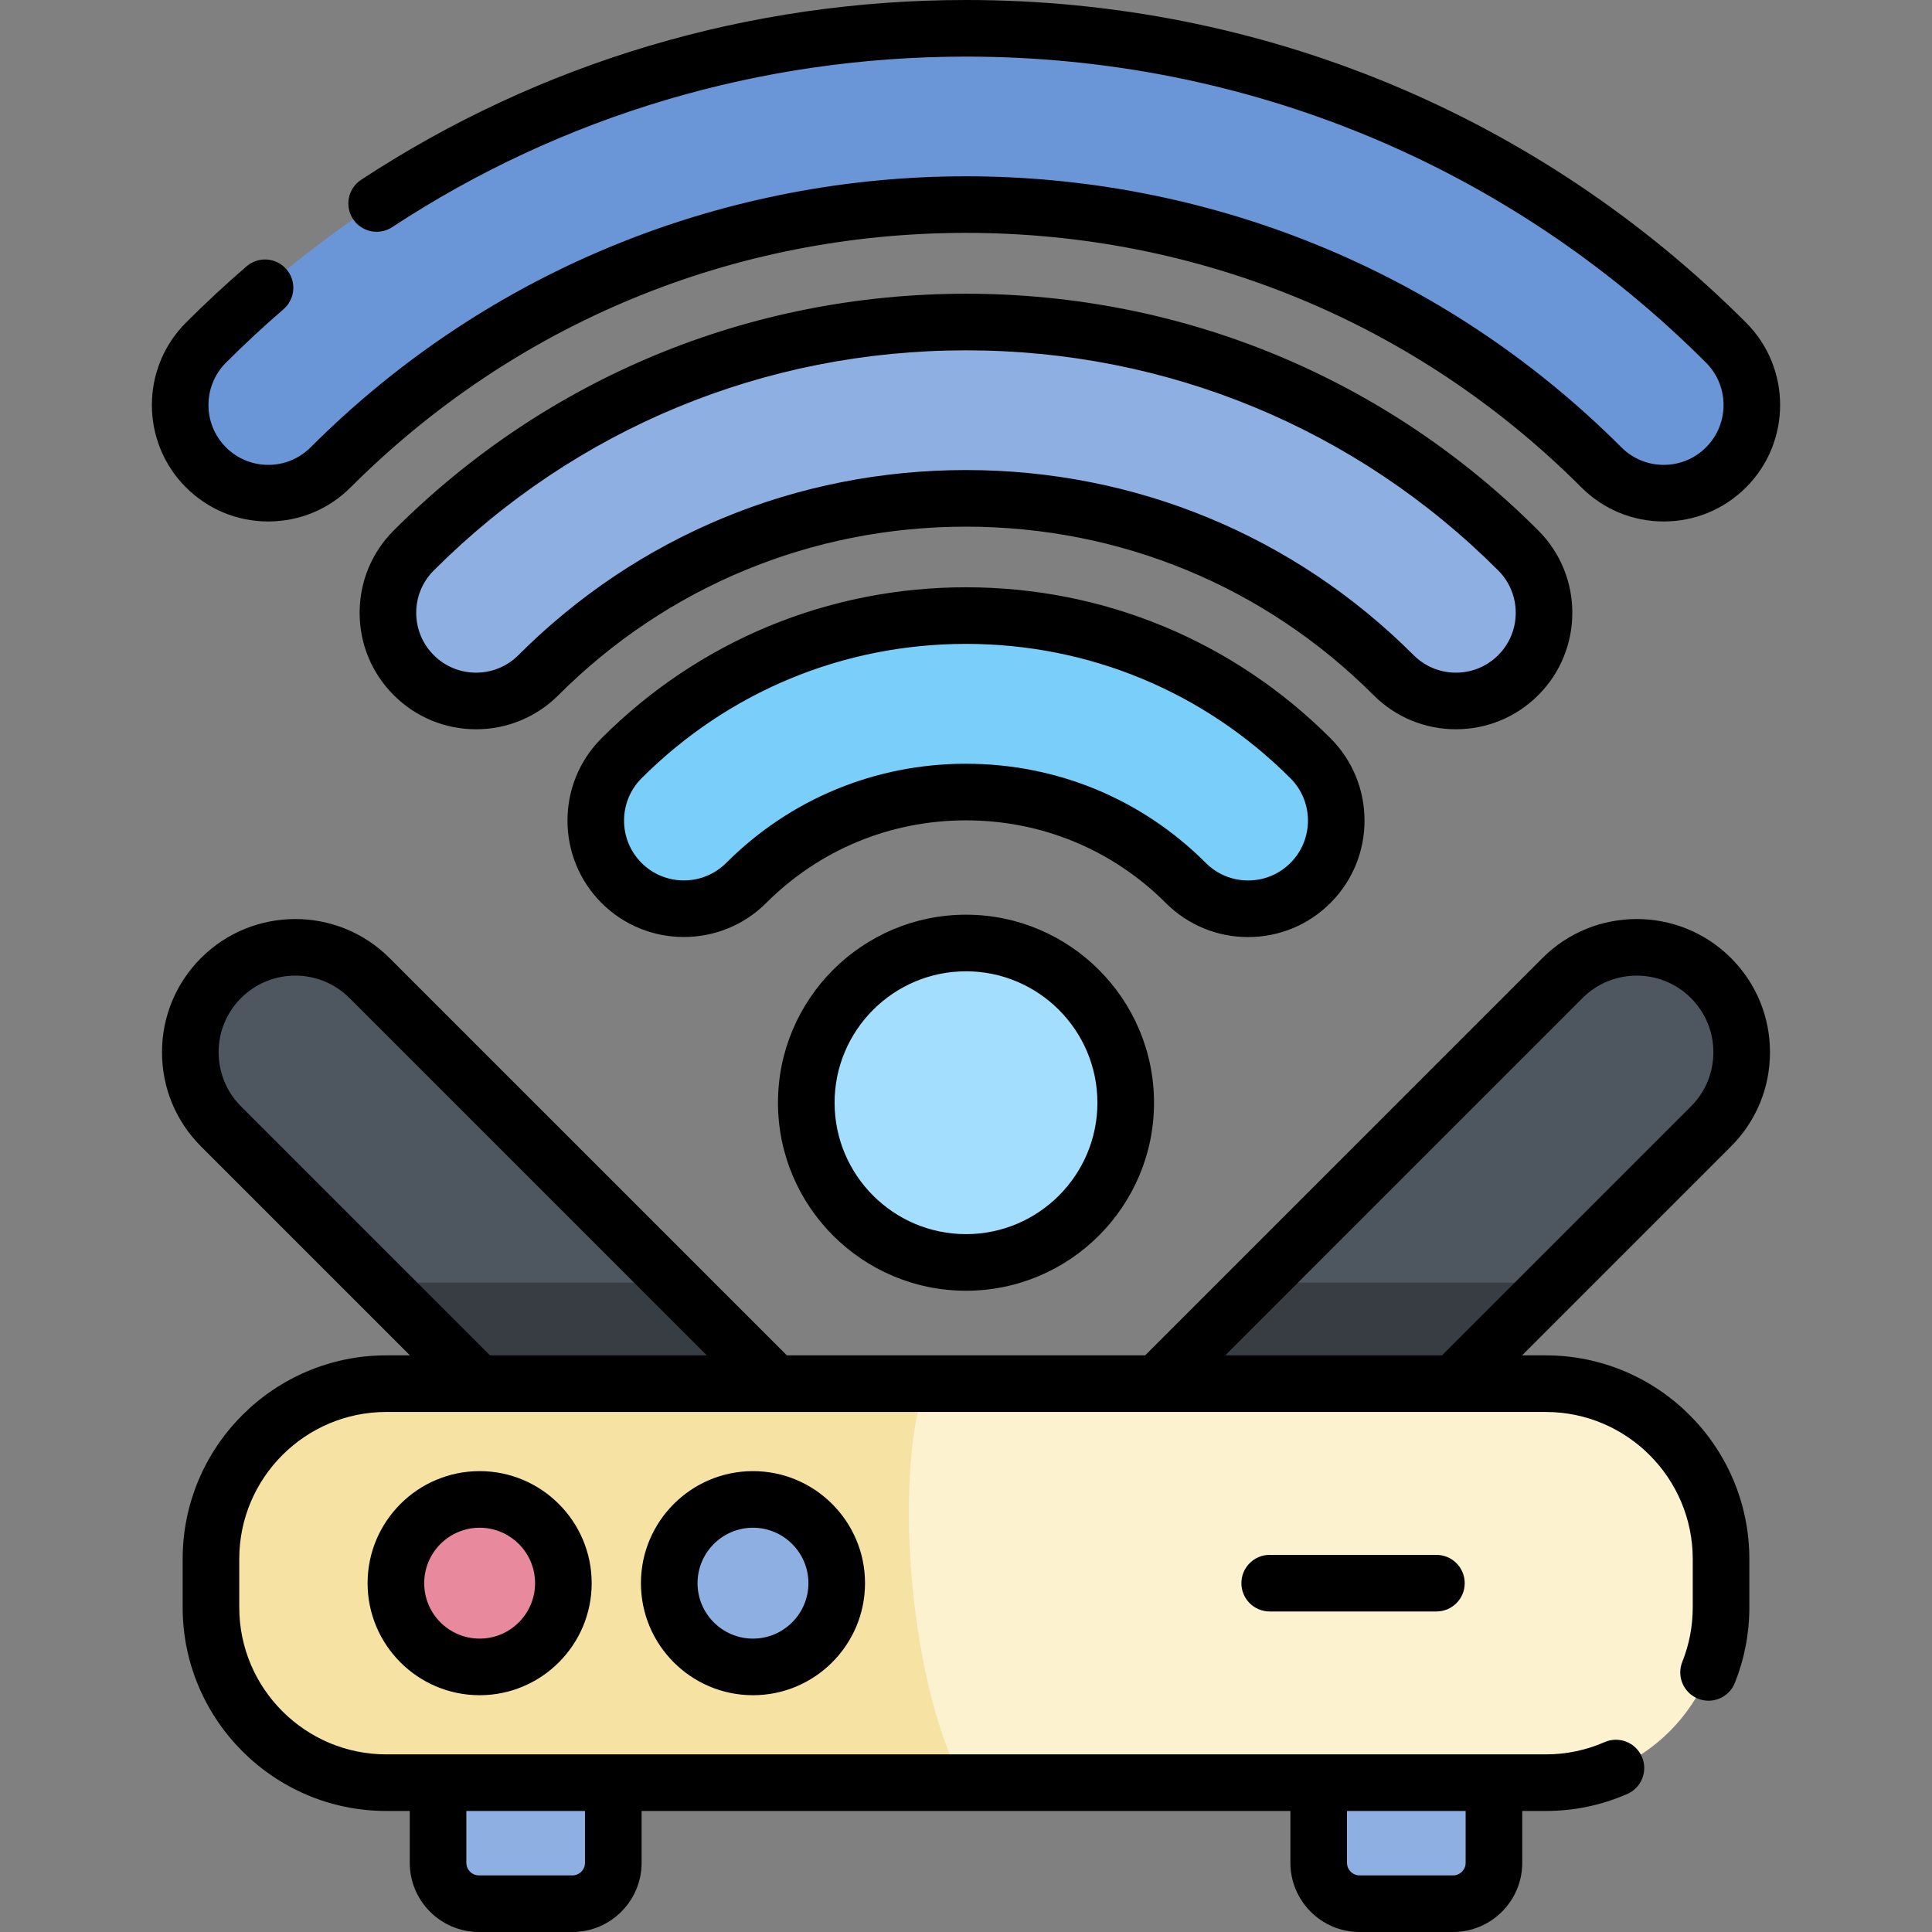 <svg id="Capa_1" enable-background="new 0 0 512 512" height="512" viewBox="0 0 512 512" width="512" xmlns="http://www.w3.org/2000/svg"><rect x="0" y="0" width="512" height="512" fill="#808080" stroke="none"/><path d="m200.372 428.79c-7.119 0-14.236-2.715-19.667-8.146l-122.123-122.122c-10.862-10.862-10.862-28.472 0-39.335 10.863-10.863 28.472-10.863 39.335 0l122.123 122.122c10.862 10.862 10.862 28.472 0 39.335-5.431 5.431-12.549 8.146-19.668 8.146z" fill="#4e5660"/><path d="m180.705 420.644c5.431 5.431 12.549 8.146 19.667 8.146 7.119 0 14.236-2.715 19.667-8.146 10.862-10.863 10.862-28.473 0-39.335l-41.394-41.394h-78.67z" fill="#383c43"/><path d="m311.628 428.79c7.119 0 14.236-2.715 19.667-8.146l122.123-122.122c10.862-10.862 10.862-28.472 0-39.335-10.863-10.863-28.472-10.863-39.335 0l-122.123 122.122c-10.862 10.862-10.862 28.472 0 39.335 5.432 5.431 12.549 8.146 19.668 8.146z" fill="#4e5660"/><path d="m333.355 339.915-41.394 41.394c-10.862 10.862-10.862 28.472 0 39.335 5.431 5.431 12.549 8.146 19.667 8.146 7.119 0 14.236-2.715 19.667-8.146l80.73-80.729z" fill="#383c43"/><circle cx="256" cy="292.232" fill="#a3defe" r="42.327"/><path d="m440.902 130.693c-5.979 0-11.959-2.281-16.521-6.843-92.846-92.846-243.916-92.846-336.762 0-9.124 9.124-23.918 9.124-33.042 0-9.123-9.124-9.123-23.918 0-33.042 53.723-53.721 125.257-83.308 201.423-83.308s147.7 29.587 201.423 83.309c9.123 9.124 9.123 23.918 0 33.042-4.562 4.562-10.542 6.842-16.521 6.842z" fill="#6a96d7"/><path d="m385.834 185.763c-5.98 0-11.958-2.281-16.521-6.844-30.21-30.212-70.453-46.85-113.312-46.85-42.861 0-83.101 16.638-113.313 46.85-9.124 9.124-23.919 9.125-33.041.001-9.124-9.124-9.125-23.918-.001-33.042 39.037-39.037 91.013-60.536 146.355-60.536 55.341 0 107.317 21.499 146.354 60.536 9.123 9.124 9.123 23.918-.001 33.042-4.561 4.561-10.541 6.843-16.52 6.843z" fill="#8eafe2"/><path d="m330.765 240.831c-5.979 0-11.959-2.281-16.521-6.843-32.114-32.116-84.374-32.116-116.488 0-9.124 9.124-23.918 9.124-33.042 0-9.123-9.124-9.123-23.918 0-33.042 24.384-24.383 56.803-37.812 91.286-37.812s66.902 13.429 91.286 37.812c9.123 9.124 9.123 23.918 0 33.042-4.562 4.562-10.542 6.843-16.521 6.843z" fill="#7acefa"/><path d="m151.697 504.5h-24.772c-5.985 0-10.836-4.852-10.836-10.836v-21.236h46.444v21.236c0 5.984-4.852 10.836-10.836 10.836z" fill="#8eafe2"/><path d="m360.303 504.5h24.772c5.985 0 10.836-4.852 10.836-10.836v-21.236h-46.444v21.236c0 5.984 4.852 10.836 10.836 10.836z" fill="#8eafe2"/><path d="m409.627 472.428h-307.254c-25.662 0-46.465-20.803-46.465-46.465v-12.812c0-25.662 20.803-46.465 46.465-46.465h307.254c25.662 0 46.465 20.803 46.465 46.465v12.812c0 25.662-20.803 46.465-46.465 46.465z" fill="#fcf2d0"/><path d="m245.425 366.685h-143.052c-25.662 0-46.465 20.803-46.465 46.465v12.812c0 25.662 20.803 46.465 46.465 46.465h152.747c-15.131-28.867-17.978-84.668-9.695-105.742z" fill="#f6e3a3"/><circle cx="127.108" cy="419.557" fill="#e8899e" r="22.193"/><circle cx="199.547" cy="419.557" fill="#8eafe2" r="22.193"/><path d="m206.173 292.232c0 27.475 22.353 49.827 49.827 49.827s49.827-22.353 49.827-49.827c0-27.475-22.352-49.827-49.827-49.827s-49.827 22.353-49.827 49.827zm84.654 0c0 19.204-15.623 34.827-34.827 34.827s-34.827-15.623-34.827-34.827 15.623-34.827 34.827-34.827 34.827 15.623 34.827 34.827zm39.938-43.901c8.243 0 15.994-3.21 21.825-9.04 12.032-12.033 12.032-31.614-.001-43.648-25.8-25.799-60.103-40.008-96.589-40.008s-70.789 14.209-96.59 40.009c-12.032 12.033-12.032 31.614.001 43.648 12.033 12.033 31.615 12.034 43.648-.001 14.115-14.116 32.916-21.89 52.94-21.89s38.825 7.773 52.94 21.891c5.832 5.829 13.582 9.039 21.826 9.039zm-138.313-19.646c-6.186 6.188-16.251 6.184-22.434.001-6.186-6.186-6.186-16.251-.001-22.436 22.968-22.967 53.504-35.615 85.983-35.615s63.016 12.648 85.982 35.614c6.186 6.186 6.186 16.251.001 22.436-2.997 2.996-6.981 4.646-11.219 4.646-4.237 0-8.221-1.65-11.217-4.646-16.948-16.95-39.517-26.284-63.548-26.284-24.03 0-46.599 9.334-63.547 26.284zm-121.354-90.491c8.244 0 15.995-3.211 21.825-9.04 43.487-43.488 101.402-67.438 163.077-67.438s119.59 23.95 163.077 67.438c5.83 5.829 13.58 9.039 21.825 9.039s15.996-3.211 21.824-9.04c12.032-12.033 12.032-31.614-.001-43.648-55.139-55.139-128.556-85.505-206.725-85.505-57.443 0-112.876 16.479-160.303 47.657-3.461 2.275-4.422 6.926-2.147 10.388 2.276 3.461 6.928 4.42 10.388 2.148 44.972-29.566 97.555-45.193 152.062-45.193 74.163 0 143.813 28.806 196.119 81.111 6.186 6.186 6.186 16.251 0 22.437-2.995 2.996-6.979 4.646-11.217 4.646s-8.222-1.65-11.218-4.646c-95.771-95.77-251.598-95.77-347.369 0-2.996 2.997-6.98 4.647-11.218 4.647s-8.221-1.65-11.217-4.646c-6.186-6.186-6.186-16.251 0-22.436 4.895-4.896 10.027-9.664 15.251-14.169 3.137-2.706 3.486-7.441.781-10.578-2.706-3.139-7.442-3.485-10.578-.781-5.502 4.745-10.905 9.766-16.062 14.922-12.032 12.033-12.032 31.614 0 43.647 5.831 5.829 13.582 9.04 21.826 9.04zm26.317 281.363c0 16.373 13.32 29.693 29.692 29.693 16.373 0 29.693-13.32 29.693-29.693s-13.32-29.693-29.693-29.693c-16.372-.001-29.692 13.32-29.692 29.693zm44.386 0c0 8.102-6.592 14.693-14.693 14.693s-14.692-6.592-14.692-14.693c0-8.102 6.591-14.693 14.692-14.693 8.101-.001 14.693 6.591 14.693 14.693zm28.053 0c0 16.373 13.32 29.693 29.693 29.693s29.693-13.32 29.693-29.693-13.32-29.693-29.693-29.693c-16.373-.001-29.693 13.32-29.693 29.693zm44.386 0c0 8.102-6.592 14.693-14.693 14.693-8.102 0-14.693-6.592-14.693-14.693 0-8.102 6.592-14.693 14.693-14.693 8.101-.001 14.693 6.591 14.693 14.693zm171.594-226.294c8.245 0 15.995-3.211 21.822-9.039 12.035-12.033 12.036-31.614.003-43.649-40.454-40.453-94.315-62.732-151.658-62.732-57.344 0-111.204 22.279-151.657 62.732-5.83 5.829-9.041 13.58-9.041 21.825.001 8.244 3.212 15.995 9.041 21.823 5.828 5.83 13.579 9.04 21.823 9.04 8.244-.001 15.995-3.211 21.825-9.041 28.794-28.794 67.152-44.652 108.009-44.652 40.856 0 79.215 15.858 108.009 44.652 5.829 5.83 13.579 9.041 21.824 9.041zm-248.448-19.648c-2.997 2.997-6.981 4.647-11.219 4.647s-8.221-1.649-11.217-4.646c-2.996-2.996-4.646-6.98-4.647-11.218 0-4.237 1.65-8.221 4.647-11.217 37.62-37.621 87.713-58.34 141.051-58.34s103.431 20.719 141.051 58.339c6.186 6.186 6.185 16.25-.002 22.437-2.995 2.996-6.979 4.645-11.216 4.645s-8.221-1.65-11.217-4.646c-31.627-31.629-73.753-49.047-118.616-49.047s-86.989 17.418-118.615 49.046zm199.096 238.442c-4.143 0-7.5 3.357-7.5 7.5s3.357 7.5 7.5 7.5h44.184c4.143 0 7.5-3.357 7.5-7.5s-3.357-7.5-7.5-7.5zm132.583-133.203c0-9.433-3.673-18.301-10.343-24.972-13.77-13.768-36.172-13.767-49.941 0l-105.304 105.303h-94.953l-105.304-105.302c-13.77-13.768-36.172-13.768-49.941.001-6.67 6.67-10.343 15.538-10.343 24.971s3.673 18.301 10.343 24.971l55.36 55.36h-6.266c-29.757 0-53.966 24.209-53.966 53.965v12.813c0 29.756 24.209 53.965 53.966 53.965h6.216v13.736c0 10.11 8.226 18.336 18.336 18.336h24.771c10.11 0 18.336-8.226 18.336-18.336v-13.736h171.936v13.736c0 10.11 8.226 18.336 18.336 18.336h24.771c10.11 0 18.336-8.226 18.336-18.336v-13.736h6.216c7.511 0 14.784-1.516 21.618-4.506 3.795-1.66 5.525-6.082 3.865-9.877s-6.084-5.526-9.877-3.865c-4.927 2.155-10.178 3.248-15.606 3.248h-307.254c-21.486 0-38.966-17.479-38.966-38.965v-12.814c0-21.485 17.48-38.965 38.966-38.965h307.254c21.486 0 38.966 17.48 38.966 38.965v12.813c0 5-.932 9.864-2.769 14.457-1.539 3.846.331 8.211 4.177 9.75 3.845 1.536 8.21-.333 9.75-4.178 2.549-6.373 3.842-13.111 3.842-20.029v-12.813c0-29.756-24.209-53.965-53.966-53.965h-6.266l55.36-55.36c6.671-6.67 10.344-15.538 10.344-24.971zm-112.097 201.074h31.443v13.736c0 1.84-1.496 3.336-3.336 3.336h-24.771c-1.84 0-3.336-1.496-3.336-3.336zm-233.379 0h31.443v13.736c0 1.84-1.496 3.336-3.336 3.336h-24.771c-1.84 0-3.336-1.496-3.336-3.336zm6.265-120.743-65.969-65.968c-3.837-3.836-5.949-8.938-5.949-14.363 0-5.426 2.113-10.527 5.95-14.364 7.92-7.922 20.807-7.922 28.727 0l94.696 94.695zm318.26-65.967-65.968 65.968h-57.455l94.696-94.695c7.919-7.921 20.808-7.919 28.727-.001 3.837 3.838 5.95 8.939 5.95 14.365.001 5.425-2.112 10.527-5.95 14.363z"/></svg>